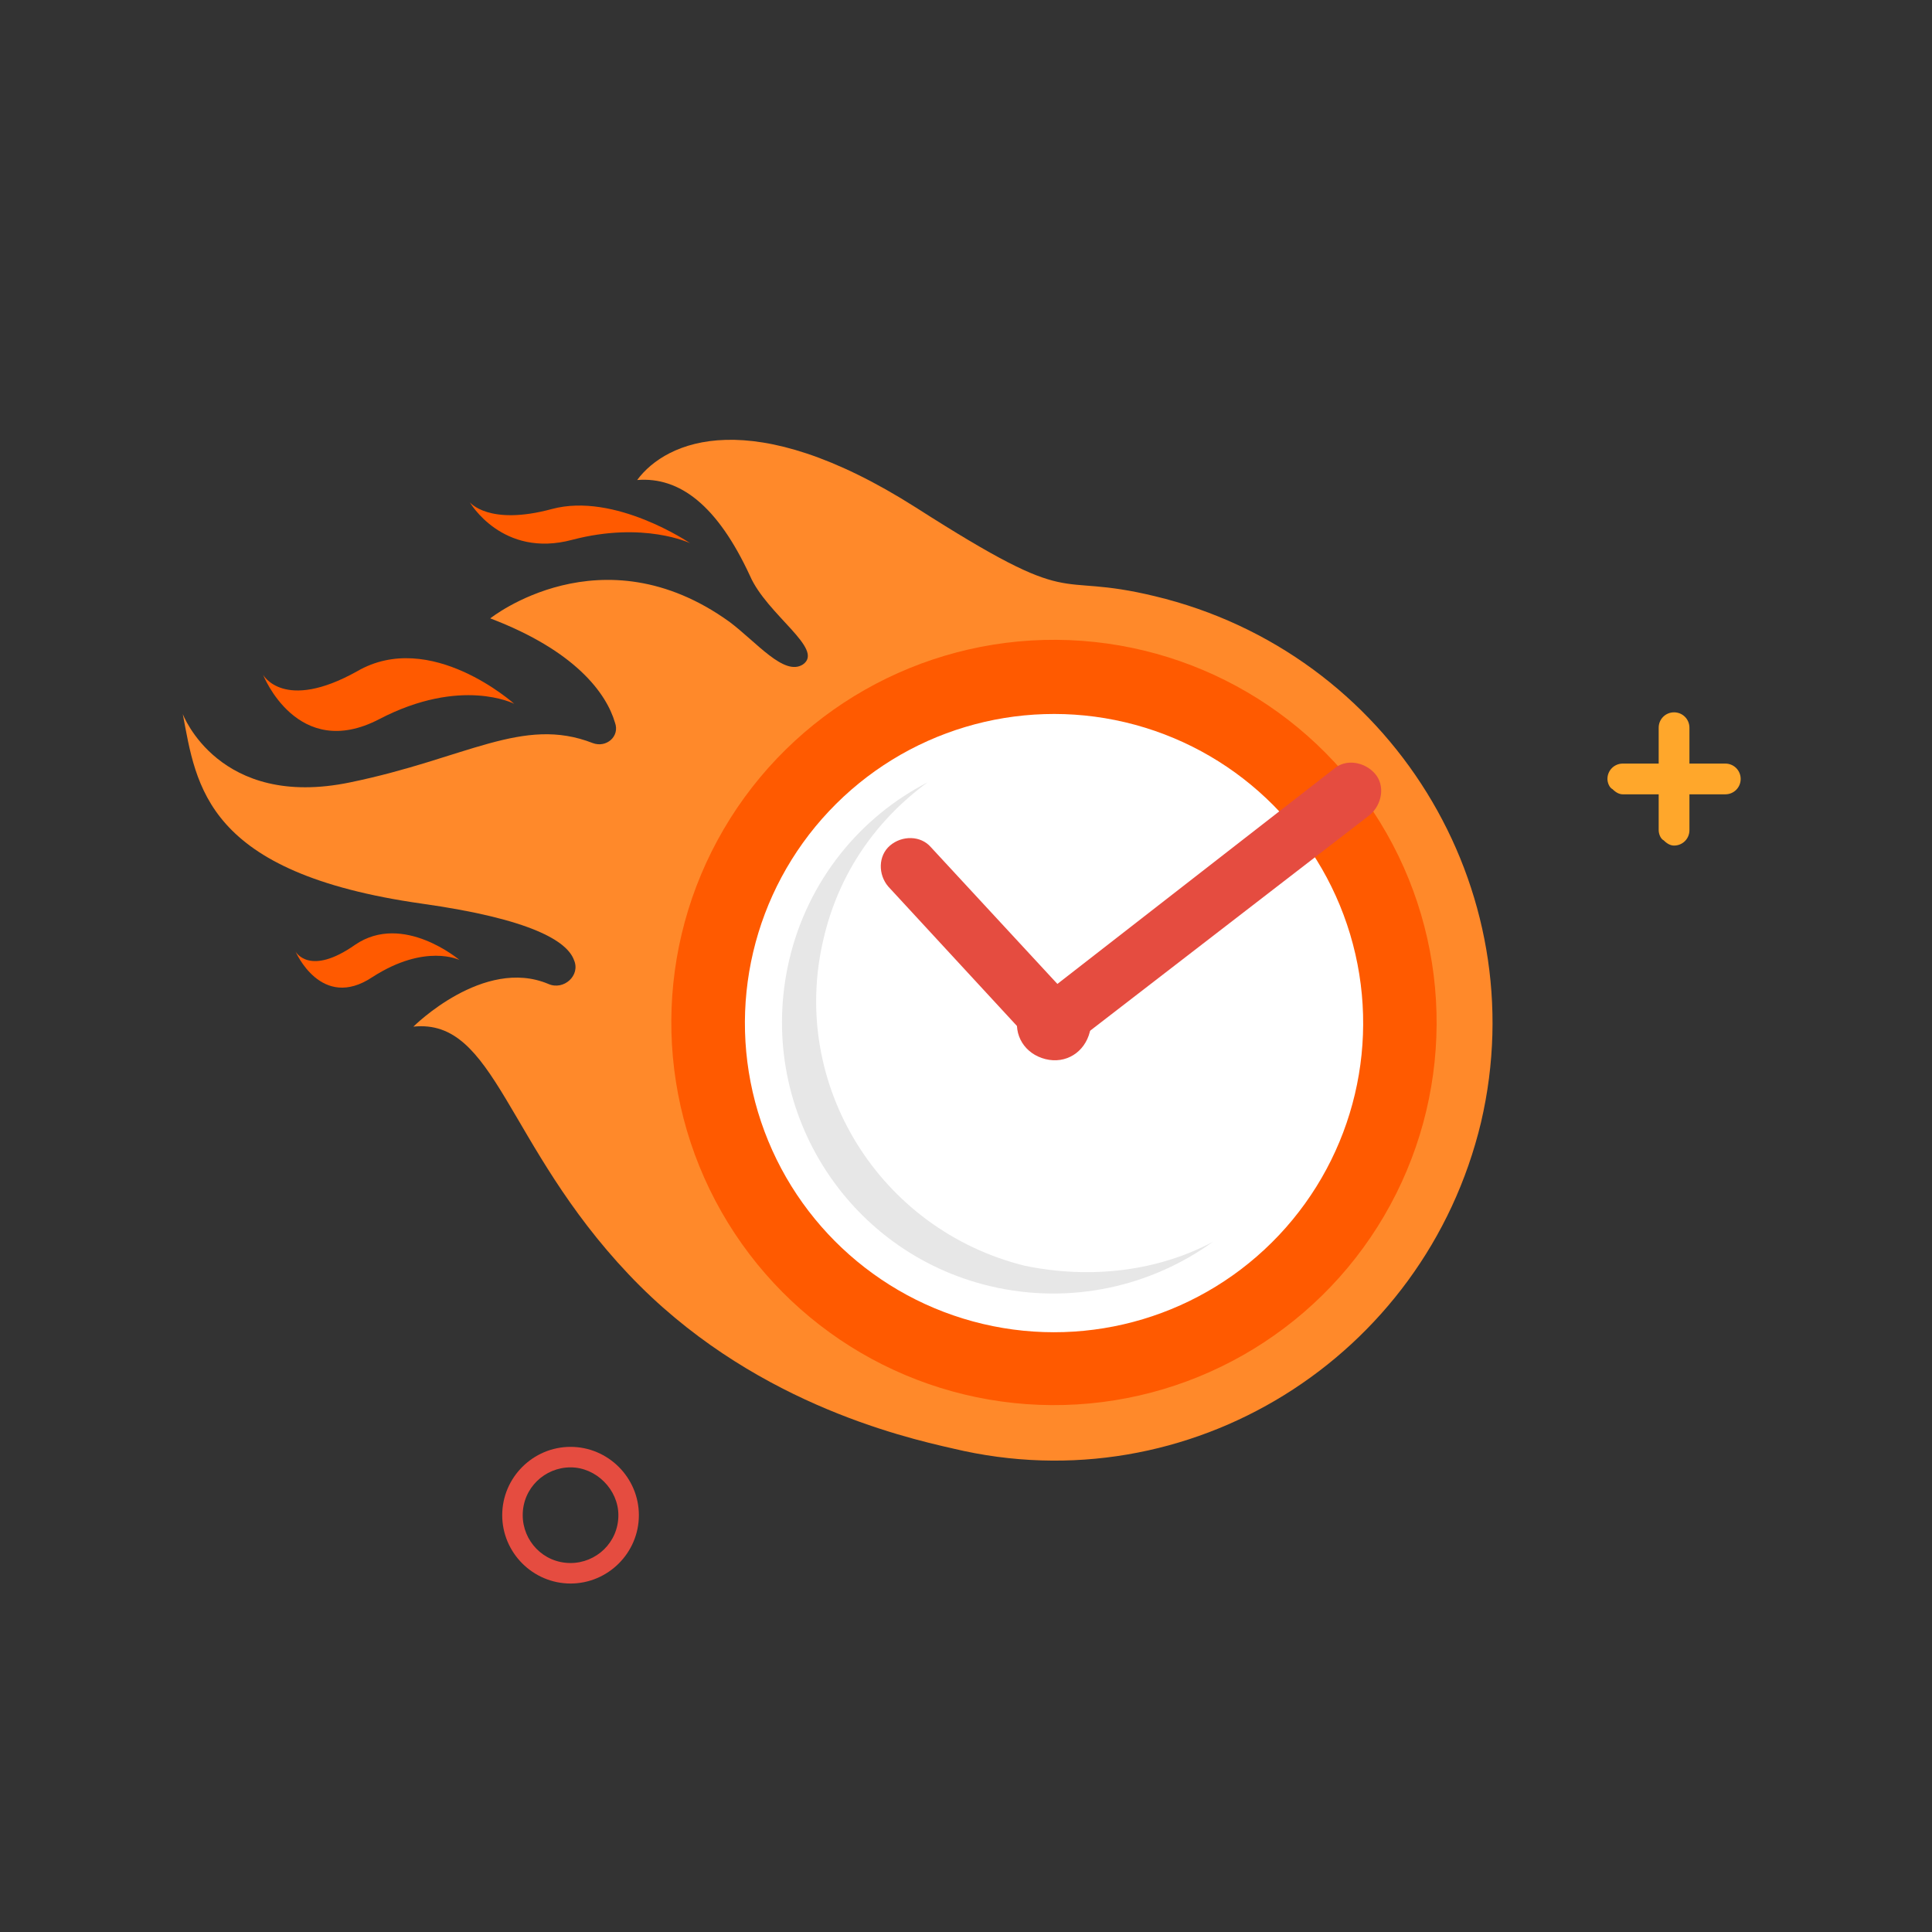 ﻿<?xml version="1.0" encoding="utf-8"?><svg version="1.1" x="0px" y="0px" viewBox="0 0 113.1 113.1" style="enable-background:new 0 0 113.1 113.1;" xml:space="preserve" xmlns="http://www.w3.org/2000/svg">
<rect x="0" y="0" width="113.1" height="113.1" fill="#333333" stroke="none"/>
<style type="text/css">
	.st0{display:none;}
	.st1{display:inline;}
	.st2{fill:#FFCD99;}
	.st3{fill:#FFB786;}
	.st4{fill:#27292B;}
	.st5{fill:#EBDBE7;}
	.st6{fill:#007DE0;}
	.st7{fill:#E54C40;}
	.st8{fill:#F4F6FC;}
	.st9{fill:#FF3F3F;}
	.st10{fill:#8BD8D5;}
	.st11{fill:#FF892A;}
	.st12{fill:#FF5A00;}
	.st13{fill:#FFFFFF;}
	.st14{fill:#E7E7E7;}
	.st15{fill:#FFA72B;}
	.st16{fill:#1C8077;}
	.st17{fill:#1C9585;}
</style>
<g id="圖層_1" class="st0">
	<g class="st1">
		<g>
			<path class="st2" d="M78.9,90.2c0,0,1.2-31.9,0-36.4c-1.1-4-9.7-14.8-9.7-14.8L45.8,58.8c0,0,6,16.4,7.2,19.1     c1.2,2.6,4.8,6.6,4.8,6.6v5.7H78.9z" />
			<path class="st3" d="M60.6,73.8l-10.3-2.9c1.2,3.2,2.3,6,2.7,7c1.2,2.6,4.8,6.6,4.8,6.6v5.7h9.1v-6L60.6,73.8z" />
			<rect x="54.8" y="87.6" class="st4" width="27" height="9.9" />
			<path class="st5" d="M63.3,92.6c0,1-0.8,1.7-1.7,1.7c-1,0-1.7-0.8-1.7-1.7c0-1,0.8-1.7,1.7-1.7C62.5,90.9,63.3,91.6,63.3,92.6z" />
			<g>
				<path class="st6" d="M80.9,22.8l9.9,30.9c0.5,1.5-0.3,3.1-1.8,3.6L37.7,73.8c-1.2,0.4-2.6-0.1-3.2-1.1c-0.1-0.2-0.3-0.5-0.4-0.7      l-9.9-30.9c-0.5-1.5,0.3-3.1,1.8-3.6L77.3,21C78.8,20.5,80.4,21.3,80.9,22.8z" />
				<path class="st7" d="M80.9,22.8l9.9,30.9c0.5,1.5-0.3,3.1-1.8,3.6L37.7,73.8c-1.2,0.4-2.6-0.1-3.2-1.1c-0.1-0.2-0.3-0.5-0.4-0.7      l-9.9-30.9c-0.5-1.5,0.3-3.1,1.8-3.6L77.3,21C78.8,20.5,80.4,21.3,80.9,22.8z" />
				
					<rect x="24.9" y="35" transform="matrix(0.952 -0.307 0.307 0.952 -9.194 18.622)" class="st4" width="59.6" height="7.2" />
				
					<rect x="29.3" y="45.8" transform="matrix(0.952 -0.307 0.307 0.952 -12.583 18.205)" class="st8" width="44.6" height="6.6" />
				
					<rect x="74.4" y="37.2" transform="matrix(0.952 -0.307 0.307 0.952 -8.656 25.984)" class="st8" width="7.9" height="6.6" />
			</g>
			<path class="st2" d="M71.7,64c0,0-16.4-14.7-18.7-15.5s-4.8,0.8-3.9,4.1c0.9,3.2,7.1,7,8.9,10.2c1.8,3.2,0,17.5,8.9,21.5l3.6-0.3     L71.7,64z" />
		</g>
		<g>
			<path class="st9" d="M97.6,84.9c-2.2,0-4-1.8-4-4c0-2.2,1.8-4,4-4c2.2,0,4,1.8,4,4C101.6,83.1,99.8,84.9,97.6,84.9z M97.6,78.2     c-1.5,0-2.8,1.2-2.8,2.8c0,1.5,1.2,2.8,2.8,2.8s2.8-1.2,2.8-2.8C100.4,79.4,99.1,78.2,97.6,78.2z" />
		</g>
		<g>
			<path class="st10" d="M17.6,67.7l3,0c0.7,0,1.2-0.6,1.2-1.2c0-0.7-0.6-1.2-1.2-1.2h-3l0-3c0-0.7-0.6-1.2-1.2-1.2     c-0.7,0-1.2,0.6-1.2,1.2l0,3h-3c-0.7,0-1.2,0.6-1.2,1.2c0,0.3,0.1,0.7,0.4,0.9c0.2,0.2,0.5,0.4,0.9,0.4l3,0v3     c0,0.3,0.1,0.7,0.4,0.9c0.2,0.2,0.5,0.4,0.9,0.4c0.7,0,1.2-0.6,1.2-1.2V67.7z" />
		</g>
	</g>
</g>
<g id="圖層_2">
	<g>
		<g>
			<g>
				<path class="st11" d="M67.6,34.9c-6.2-1.5-4.3,1-14-5.2C44,23.6,39,25.8,37.3,28.1c2.5-0.2,4.7,1.5,6.6,5.6      c1,2.3,4.4,4.3,3.1,5.2c-1.1,0.7-2.7-1.3-4.3-2.5c-7.5-5.4-14-0.2-14-0.2c5,1.9,6.8,4.4,7.3,6.1c0.3,0.8-0.5,1.5-1.3,1.2      c-4.1-1.6-7.4,0.9-14.2,2.3c-7.7,1.6-9.8-4-9.8-4c0.8,4.2,1.3,9.3,14,11.1c6.4,0.9,8.5,2.2,8.9,3.3c0.4,0.9-0.6,1.8-1.5,1.4      c-3.8-1.6-7.9,2.5-7.9,2.5c4.8-0.5,5.4,6.9,12.6,14.5c7,7.4,15.9,9.5,19,10.2c13.8,3.3,27.6-5.3,30.9-19.1      C89.9,52,81.4,38.2,67.6,34.9z" />
				
					<ellipse transform="matrix(6.221558e-03 -1 1 6.221558e-03 1.416 121.183)" class="st12" cx="61.7" cy="59.9" rx="22.4" ry="22.4" />
				
					<ellipse transform="matrix(0.23 -0.973 0.973 0.23 -10.77 106.15)" class="st13" cx="61.7" cy="59.9" rx="18.1" ry="18.1" />
				<path class="st14" d="M71,72.7c-3.6,2.6-8.3,3.7-13,2.6c-8.5-2-13.8-10.5-11.8-19.1c1.1-4.7,4.2-8.4,8.1-10.4      c-3,2.2-5.2,5.3-6.1,9.2c-2,8.5,3.3,17,11.8,19.1C63.9,74.9,67.8,74.4,71,72.7z" />
				<path class="st12" d="M40.4,31.8c0,0-2.7-1.3-6.9-0.2c-4.1,1.1-6-2.2-6-2.2s1.1,1.4,4.8,0.4S40.4,31.8,40.4,31.8z" />
				<path class="st12" d="M26.9,56.2c0,0-2-1-5.1,1c-3,2-4.5-1.5-4.5-1.5s0.8,1.5,3.5-0.4C23.6,53.4,26.9,56.2,26.9,56.2z" />
				<path class="st12" d="M30.1,41.2c0,0-3.1-1.6-7.9,0.9c-4.8,2.5-6.8-2.6-6.8-2.6s1.2,2.2,5.5-0.2C25.2,36.8,30.1,41.2,30.1,41.2z      " />
				<path class="st7" d="M61.3,61.5c-0.3-0.1-0.6-0.2-0.9-0.5L52,51.9c-0.6-0.7-0.6-1.8,0.1-2.4c0.7-0.6,1.8-0.6,2.4,0.1l7.4,8      L78.1,45c0.7-0.6,1.8-0.4,2.4,0.3c0.6,0.7,0.4,1.8-0.3,2.4L62.7,61.2C62.3,61.5,61.8,61.6,61.3,61.5z" />
				<path class="st7" d="M63.8,60.4c-0.3,1.2-1.4,1.9-2.6,1.6c-1.2-0.3-1.9-1.4-1.6-2.6c0.3-1.2,1.4-1.9,2.6-1.6      C63.3,58,64.1,59.2,63.8,60.4z" />
			</g>
		</g>
		<g>
			<path class="st7" d="M33.4,92.7c-2.2,0-4-1.8-4-4c0-2.2,1.8-4,4-4c2.2,0,4,1.8,4,4C37.4,90.9,35.6,92.7,33.4,92.7z M33.4,85.9     c-1.5,0-2.8,1.2-2.8,2.8c0,1.5,1.2,2.8,2.8,2.8c1.5,0,2.8-1.2,2.8-2.8C36.2,87.2,34.9,85.9,33.4,85.9z" />
		</g>
		<g>
			<path class="st15" d="M98.9,46.5l2.1,0c0.5,0,0.9-0.4,0.9-0.9c0-0.5-0.4-0.9-0.9-0.9h-2.1l0-2.1c0-0.5-0.4-0.9-0.9-0.9     c-0.5,0-0.9,0.4-0.9,0.9l0,2.1H95c-0.5,0-0.9,0.4-0.9,0.9c0,0.2,0.1,0.5,0.3,0.6c0.2,0.2,0.4,0.3,0.6,0.3l2.1,0v2.1     c0,0.2,0.1,0.5,0.3,0.6c0.2,0.2,0.4,0.3,0.6,0.3c0.5,0,0.9-0.4,0.9-0.9V46.5z" />
		</g>
	</g>
</g>
<g id="圖層_3" class="st0">
	<g class="st1">
		<g>
			<g>
				<g>
					
						<rect x="23.1" y="45.5" transform="matrix(0.915 -0.404 0.404 0.915 -20.826 27.673)" class="st16" width="64" height="35.3" />
					
						<rect x="26.2" y="37.6" transform="matrix(0.915 -0.404 0.404 0.915 -17.365 28.235)" class="st10" width="64" height="35.3" />
					
						<ellipse transform="matrix(0.366 -0.931 0.931 0.366 -14.507 89.192)" class="st17" cx="58.2" cy="55.2" rx="10" ry="10" />
					
						<rect x="27.2" y="50.3" transform="matrix(0.915 -0.404 0.404 0.915 -18.431 17.986)" class="st17" width="12.4" height="4.7" />
					
						<rect x="77.4" y="54.8" transform="matrix(0.915 -0.404 0.404 0.915 -15.978 38.679)" class="st17" width="12.4" height="4.7" />
					<circle class="st17" cx="76.7" cy="37.5" r="3.6" />
					<g>
						<path class="st17" d="M40.9,76c0.4,0.9,0,2-0.9,2.4c-0.9,0.4-2,0-2.4-0.9c-0.4-0.9,0-2,0.9-2.4C39.4,74.7,40.5,75.1,40.9,76z" />
						<path class="st17" d="M44.9,74.3c0.4,0.9,0,2-0.9,2.4c-0.9,0.4-2,0-2.4-0.9c-0.4-0.9,0-2,0.9-2.4        C43.4,72.9,44.5,73.4,44.9,74.3z" />
						<path class="st17" d="M48.9,72.5c0.4,0.9,0,2-0.9,2.4c-0.9,0.4-2,0-2.4-0.9c-0.4-0.9,0-2,0.9-2.4        C47.5,71.2,48.5,71.6,48.9,72.5z" />
					</g>
				</g>
			</g>
		</g>
		<g>
			<path class="st10" d="M4.9,72.6c-2.2,0-4-1.8-4-4c0-2.2,1.8-4,4-4c2.2,0,4,1.8,4,4C8.9,70.8,7.1,72.6,4.9,72.6z M4.9,65.9     c-1.5,0-2.8,1.2-2.8,2.8c0,1.5,1.2,2.8,2.8,2.8s2.8-1.2,2.8-2.8C7.6,67.1,6.4,65.9,4.9,65.9z" />
		</g>
		<g>
			<path class="st10" d="M97.7,86.9c-3.1,0-5.6-2.5-5.6-5.6c0-3.1,2.5-5.6,5.6-5.6c3.1,0,5.6,2.5,5.6,5.6     C103.3,84.4,100.8,86.9,97.7,86.9z M97.7,77.5c-2.1,0-3.9,1.7-3.9,3.9c0,2.1,1.7,3.9,3.9,3.9s3.9-1.7,3.9-3.9     C101.5,79.2,99.8,77.5,97.7,77.5z" />
		</g>
		<g>
			<path class="st10" d="M108.6,48.9l2.1,0c0.5,0,0.9-0.4,0.9-0.9c0-0.5-0.4-0.9-0.9-0.9h-2.1l0-2.1c0-0.5-0.4-0.9-0.9-0.9     c-0.5,0-0.9,0.4-0.9,0.9l0,2.1h-2.1c-0.5,0-0.9,0.4-0.9,0.9c0,0.2,0.1,0.5,0.3,0.6c0.2,0.2,0.4,0.3,0.6,0.3l2.1,0V51     c0,0.2,0.1,0.5,0.3,0.6c0.2,0.2,0.4,0.3,0.6,0.3c0.5,0,0.9-0.4,0.9-0.9V48.9z" />
		</g>
	</g>
</g>
<g id="圖層_4" class="st0">
	<g class="st1">
		<g>
			<circle class="st13" cx="62.8" cy="62" r="28.1" />
			
				<ellipse transform="matrix(0.23 -0.973 0.973 0.23 -12.167 105.828)" class="st13" cx="60.8" cy="60.6" rx="27.1" ry="27.1" />
			<path class="st7" d="M60.8,88.9c-15.6,0-28.3-12.7-28.3-28.3c0-15.6,12.7-28.3,28.3-28.3S89,45,89,60.6     C89,76.2,76.4,88.9,60.8,88.9z M60.8,34.7c-14.3,0-25.9,11.6-25.9,25.9c0,14.3,11.6,25.9,25.9,25.9s25.9-11.6,25.9-25.9     C86.7,46.3,75.1,34.7,60.8,34.7z" />
			<path class="st14" d="M78.9,45.1c-4.2-3.5-9.6-5.7-15.5-5.7c-13.2,0-23.9,10.7-23.9,23.9c0,5.9,2.1,11.3,5.7,15.5     c-5.1-4.4-8.4-10.9-8.4-18.2c0-13.2,10.7-23.9,23.9-23.9C68.1,36.7,74.6,40,78.9,45.1z" />
			<path class="st7" d="M78.5,35.7l-4.1-2.4c-1.3-0.7-1.7-2.4-1-3.7l0,0c0.7-1.3,2.4-1.7,3.7-1l4.1,2.4c1.3,0.7,1.7,2.4,1,3.7l0,0     C81.4,36,79.7,36.5,78.5,35.7z" />
			<path class="st7" d="M89.1,46.3l-1.9-2.8c-0.6-0.9-0.4-2.1,0.5-2.7l0,0c0.9-0.6,2.1-0.4,2.7,0.5l1.9,2.8c0.6,0.9,0.4,2.1-0.5,2.7     l0,0C90.9,47.4,89.7,47.2,89.1,46.3z" />
			<g>
				<g>
					<path class="st7" d="M60.8,85.1c-0.4,0-0.6-0.3-0.6-0.6v-4.1c0-0.4,0.3-0.6,0.6-0.6s0.6,0.3,0.6,0.6v4.1       C61.4,84.8,61.1,85.1,60.8,85.1z" />
				</g>
				<g>
					<path class="st7" d="M84.6,61.2h-4.1c-0.4,0-0.6-0.3-0.6-0.6c0-0.4,0.3-0.6,0.6-0.6h4.1c0.4,0,0.6,0.3,0.6,0.6       C85.3,61,85,61.2,84.6,61.2z" />
				</g>
				<g>
					<path class="st7" d="M77.6,78.1c-0.2,0-0.3-0.1-0.5-0.2L74.3,75c-0.3-0.3-0.3-0.7,0-0.9c0.3-0.3,0.7-0.3,0.9,0l2.9,2.9       c0.3,0.3,0.3,0.7,0,0.9C78,78.1,77.8,78.1,77.6,78.1z" />
				</g>
				<g>
					<path class="st7" d="M51.9,83.4c-0.1,0-0.2,0-0.2,0c-0.3-0.1-0.5-0.5-0.4-0.8l1.5-3.8c0.1-0.3,0.5-0.5,0.8-0.4       c0.3,0.1,0.5,0.5,0.4,0.8L52.5,83C52.4,83.2,52.1,83.4,51.9,83.4z" />
				</g>
				<g>
					<path class="st7" d="M82.9,70.1c-0.1,0-0.2,0-0.2,0l-3.8-1.5c-0.3-0.1-0.5-0.5-0.4-0.8c0.1-0.3,0.5-0.5,0.8-0.4l3.8,1.5       c0.3,0.1,0.5,0.5,0.4,0.8C83.4,70,83.2,70.1,82.9,70.1z" />
				</g>
				<g>
					<path class="st7" d="M78.9,53.5c-0.3,0-0.5-0.1-0.6-0.4c-0.1-0.3,0-0.7,0.3-0.8l3.8-1.6c0.3-0.1,0.7,0,0.8,0.3       c0.1,0.3,0,0.7-0.3,0.8l-3.8,1.6C79.1,53.5,79,53.5,78.9,53.5z" />
				</g>
				<g>
					<path class="st7" d="M70.2,83.2c-0.3,0-0.5-0.1-0.6-0.4L67.9,79c-0.1-0.3,0-0.7,0.3-0.8c0.3-0.1,0.7,0,0.8,0.3l1.6,3.8       c0.1,0.3,0,0.7-0.3,0.8C70.3,83.2,70.2,83.2,70.2,83.2z" />
				</g>
				<g>
					<path class="st7" d="M56.1,84.6c0,0-0.1,0-0.1,0c-0.3-0.1-0.6-0.4-0.5-0.8l0.8-4c0.1-0.3,0.4-0.6,0.8-0.5       c0.3,0.1,0.6,0.4,0.5,0.8l-0.8,4C56.6,84.4,56.4,84.6,56.1,84.6z" />
				</g>
				<g>
					<path class="st7" d="M84.2,66c0,0-0.1,0-0.1,0l-4-0.8c-0.3-0.1-0.6-0.4-0.5-0.8c0.1-0.3,0.4-0.6,0.8-0.5l4,0.8       c0.3,0.1,0.6,0.4,0.5,0.8C84.7,65.8,84.5,66,84.2,66z" />
				</g>
				<g>
					<path class="st7" d="M74,81.1c-0.2,0-0.4-0.1-0.5-0.3l-2.3-3.4c-0.2-0.3-0.1-0.7,0.2-0.9c0.3-0.2,0.7-0.1,0.9,0.2l2.3,3.4       c0.2,0.3,0.1,0.7-0.2,0.9C74.2,81.1,74.1,81.1,74,81.1z" />
				</g>
				<g>
					<path class="st7" d="M47.7,81.2c-0.1,0-0.2,0-0.4-0.1c-0.3-0.2-0.4-0.6-0.2-0.9l2.3-3.5c0.2-0.3,0.6-0.4,0.9-0.2       c0.3,0.2,0.4,0.6,0.2,0.9l-2.3,3.5C48.1,81.1,47.9,81.2,47.7,81.2z" />
				</g>
				<g>
					<path class="st7" d="M80.7,74.3c-0.1,0-0.2,0-0.4-0.1L76.9,72c-0.3-0.2-0.4-0.6-0.2-0.9c0.2-0.3,0.6-0.4,0.9-0.2l3.5,2.3       c0.3,0.2,0.4,0.6,0.2,0.9C81.1,74.2,80.9,74.3,80.7,74.3z" />
				</g>
				<g>
					<path class="st7" d="M80.1,57.2c-0.3,0-0.6-0.2-0.6-0.5C79.4,56.4,79.6,56,80,56l4-0.8c0.3-0.1,0.7,0.2,0.8,0.5       c0.1,0.3-0.2,0.7-0.5,0.8l-4,0.8C80.2,57.2,80.1,57.2,80.1,57.2z" />
				</g>
				<g>
					<path class="st7" d="M65.6,84.6c-0.3,0-0.6-0.2-0.6-0.5l-0.8-4c-0.1-0.3,0.2-0.7,0.5-0.8c0.3-0.1,0.7,0.2,0.8,0.5l0.8,4       c0.1,0.3-0.2,0.7-0.5,0.8C65.7,84.6,65.7,84.6,65.6,84.6z" />
				</g>
			</g>
			<path class="st7" d="M61.1,62.7c-0.1,0-0.2,0-0.4,0c-0.7-0.1-1.2-0.5-1.5-1.1l-7.1-13.3c-0.6-1-0.2-2.3,0.9-2.9     c1-0.6,2.3-0.2,2.9,0.9l5.8,10.8l19.1-17.8c0.9-0.8,2.2-0.8,3,0.1c0.8,0.9,0.8,2.2-0.1,3L62.6,62.2     C62.2,62.5,61.6,62.7,61.1,62.7z" />
		</g>
		<g>
			<path class="st7" d="M19.1,54.8c-2.2,0-4-1.8-4-4c0-2.2,1.8-4,4-4c2.2,0,4,1.8,4,4C23.1,53,21.3,54.8,19.1,54.8z M19.1,48     c-1.5,0-2.8,1.2-2.8,2.8c0,1.5,1.2,2.8,2.8,2.8s2.8-1.2,2.8-2.8C21.9,49.3,20.7,48,19.1,48z" />
		</g>
		<g>
			<path class="st15" d="M94.3,86.7l2.1,0c0.5,0,0.9-0.4,0.9-0.9c0-0.5-0.4-0.9-0.9-0.9h-2.1l0-2.1c0-0.5-0.4-0.9-0.9-0.9     c-0.5,0-0.9,0.4-0.9,0.9l0,2.1h-2.1c-0.5,0-0.9,0.4-0.9,0.9c0,0.2,0.1,0.5,0.3,0.6c0.2,0.2,0.4,0.3,0.6,0.3l2.1,0v2.1     c0,0.2,0.1,0.5,0.3,0.6c0.2,0.2,0.4,0.3,0.6,0.3c0.5,0,0.9-0.4,0.9-0.9V86.7z" />
		</g>
	</g>
</g>
</svg>